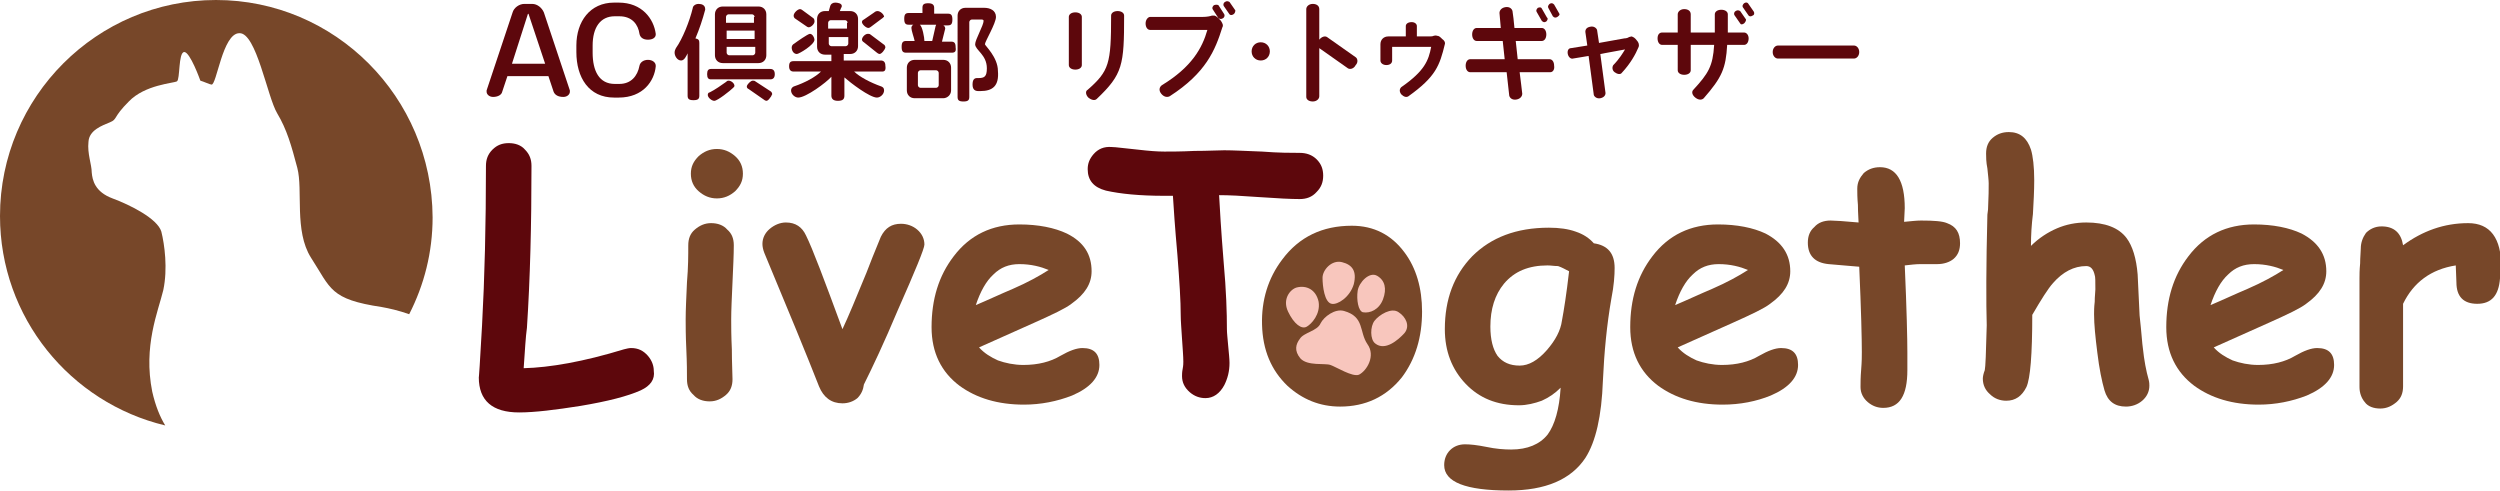 <?xml version="1.0" encoding="utf-8"?>
<!-- Generator: Adobe Illustrator 22.1.0, SVG Export Plug-In . SVG Version: 6.00 Build 0)  -->
<svg version="1.1" id="レイヤー_1" xmlns="http://www.w3.org/2000/svg" xmlns:xlink="http://www.w3.org/1999/xlink" x="0px"
	 y="0px" viewBox="0 0 384.3 75.4" style="enable-background:new 0 0 384.3 75.4;" xml:space="preserve">
<style type="text/css">
	.st0{fill:#5D070C;}
	.st1{fill:#774729;}
	.st2{fill:#F8C6BD;}
</style>
<g>
	<path class="st0" d="M98.5,60c-2,0.9-5.1,1.7-9.3,2.4c-3.8,0.6-7,1-9.4,1c-4.1,0-6.2-1.8-6.2-5.4c0,0.3,0.2-2.4,0.5-8
		c0.4-7.3,0.6-15.5,0.6-24.5c0-1,0.3-1.8,1-2.5c0.7-0.7,1.5-1,2.5-1c1,0,1.9,0.3,2.5,1c0.7,0.7,1,1.5,1,2.5c0,9-0.2,17.3-0.7,24.9
		c-0.2,1.4-0.3,3.4-0.5,6.2c4-0.1,9.2-1,15.4-2.9c0.4-0.1,0.8-0.2,1.1-0.2c1.1,0,1.9,0.4,2.6,1.2c0.6,0.7,0.9,1.5,0.9,2.3
		C100.7,58.3,100,59.3,98.5,60z"/>
	<path class="st1" d="M112.4,49.1c0,1,0,2.5,0.1,4.6c0,2.1,0.1,3.7,0.1,4.6c0,1-0.3,1.8-1,2.4c-0.7,0.6-1.5,1-2.5,1
		c-1,0-1.9-0.3-2.5-1c-0.7-0.6-1-1.4-1-2.4c0-1,0-2.5-0.1-4.6c-0.1-2.1-0.1-3.7-0.1-4.6c0-1.5,0.1-3.4,0.2-5.7
		c0.2-2.3,0.2-4.2,0.2-5.7c0-1,0.3-1.8,1-2.4c0.7-0.6,1.5-1,2.5-1c1,0,1.9,0.3,2.5,1c0.7,0.6,1,1.4,1,2.4c0,1.5-0.1,3.4-0.2,5.7
		C112.5,45.7,112.4,47.6,112.4,49.1z M110.2,30.5c-1.1,0-2-0.4-2.8-1.1c-0.8-0.7-1.2-1.6-1.2-2.7s0.4-1.9,1.2-2.7
		c0.8-0.7,1.7-1.1,2.8-1.1s2,0.4,2.8,1.1c0.8,0.7,1.2,1.6,1.2,2.7s-0.4,1.9-1.2,2.7C112.2,30.1,111.3,30.5,110.2,30.5z"/>
	<path class="st1" d="M132.8,59.1c-0.1,0.8-0.4,1.5-1,2.1c-0.6,0.5-1.4,0.8-2.3,0.8c-1.7,0-2.9-0.9-3.6-2.6
		c-1.8-4.6-4.6-11.4-8.4-20.5c-0.2-0.5-0.3-1-0.3-1.4c0-0.9,0.4-1.7,1.1-2.3c0.7-0.6,1.6-1,2.5-1c1.5,0,2.5,0.7,3.1,2
		c1,2,2.8,6.8,5.6,14.4c0.9-1.9,2.1-4.8,3.7-8.7c0.5-1.3,1.2-3.1,2.2-5.5c0.7-1.4,1.7-2,3.1-2c0.9,0,1.8,0.3,2.5,0.9
		c0.7,0.6,1.1,1.4,1.1,2.3c0,0.6-1.4,4-4.1,10.1C135.9,52.7,134.1,56.5,132.8,59.1z"/>
	<path class="st1" d="M157.4,62.2c-4,0-7.3-1-9.9-2.9c-2.8-2.1-4.3-5.1-4.3-9c0-4.3,1.1-7.9,3.4-10.9c2.5-3.3,5.9-4.9,10.1-4.9
		c2.9,0,5.4,0.5,7.3,1.4c2.6,1.3,3.8,3.2,3.8,5.8c0,1.9-1,3.5-3.1,5c-0.9,0.7-2.8,1.6-5.7,2.9l-8.5,3.8c0.8,0.9,1.8,1.5,2.9,2
		c1.1,0.4,2.5,0.7,3.9,0.7c2.3,0,4.2-0.5,5.7-1.4c1.4-0.8,2.5-1.2,3.4-1.2c1.8,0,2.6,0.9,2.6,2.6c0,1.9-1.4,3.5-4.2,4.7
		C162.5,61.7,160,62.2,157.4,62.2z M156.7,40.6c-1.6,0-2.9,0.5-4,1.6c-1.1,1-2,2.6-2.7,4.7c1.9-0.8,3.8-1.7,5.7-2.5
		c2.3-1,4.1-2,5.5-2.9C160,41,158.5,40.6,156.7,40.6z"/>
	<path class="st0" d="M199.8,30.6c-1.3,0-3.4-0.1-6.2-0.3c-2.7-0.2-4.7-0.3-6.2-0.3c0.1,1.9,0.3,5.4,0.7,10.3
		c0.4,4.4,0.5,7.8,0.5,10.3c0,0.6,0.1,1.4,0.2,2.6c0.1,1.1,0.2,2,0.2,2.6c0,1.3-0.3,2.4-0.8,3.4c-0.7,1.3-1.7,2-2.9,2
		c-0.9,0-1.7-0.3-2.4-0.9c-0.8-0.7-1.2-1.5-1.2-2.5c0-0.2,0-0.6,0.1-1.1c0.1-0.5,0.1-0.9,0.1-1.1c0-0.8-0.1-2-0.2-3.5
		c-0.1-1.6-0.2-2.8-0.2-3.6c0-2.3-0.2-5.3-0.5-9.2c-0.4-4.5-0.6-7.5-0.7-9.2H179c-3.8,0-6.8-0.3-9-0.8c-1.9-0.5-2.8-1.6-2.8-3.3
		c0-0.9,0.3-1.6,0.9-2.3c0.7-0.8,1.6-1.2,2.8-1.1c0.6,0,1.9,0.2,4,0.4c1.7,0.2,3,0.3,4.1,0.3c1,0,2.6,0,4.6-0.1
		c2.1,0,3.6-0.1,4.6-0.1c1.3,0,3.2,0.1,5.8,0.2c2.6,0.2,4.5,0.2,5.8,0.2c1,0,1.9,0.3,2.6,1c0.7,0.7,1,1.5,1,2.5c0,1-0.3,1.8-1,2.5
		C201.7,30.3,200.8,30.6,199.8,30.6z"/>
	<path class="st1" d="M206,62.5c-3.1,0-5.8-1.1-8.1-3.2c-2.5-2.4-3.8-5.5-3.9-9.4c-0.1-3.7,0.9-7.1,3.1-10c2.6-3.5,6.2-5.2,10.7-5.2
		c3.4,0,6.1,1.4,8.1,4.1c1.8,2.4,2.7,5.5,2.7,9.1c0,3.9-1,7.3-3.1,10.1C213.1,61,209.9,62.5,206,62.5z"/>
	<path class="st1" d="M247.7,45.9c-0.7,4-1.1,8.2-1.3,12.6c-0.2,5.5-1.1,9.4-2.7,11.9c-2.2,3.3-6.1,5-11.8,5c-6.6,0-9.9-1.3-9.9-3.9
		c0-0.9,0.3-1.7,0.9-2.3c0.6-0.6,1.4-0.9,2.3-0.9c0.8,0,1.8,0.1,3.3,0.4c1.4,0.3,2.7,0.4,3.8,0.4c2.5,0,4.4-0.8,5.6-2.3
		c1.1-1.5,1.8-3.9,2-7.2c-0.9,0.9-1.8,1.5-2.9,2c-1.1,0.4-2.3,0.7-3.5,0.7c-3.4,0-6.1-1.1-8.2-3.3c-2.1-2.2-3.2-5-3.2-8.4
		c0-4.6,1.4-8.3,4.2-11.2c2.9-2.9,6.8-4.4,11.8-4.4c1.6,0,3,0.2,4.1,0.6c1.2,0.4,2.1,1,2.8,1.8c2.1,0.3,3.2,1.5,3.2,3.8
		C248.2,42.3,248.1,43.9,247.7,45.9z M237.9,40.8c-2.9,0-5.1,0.9-6.7,2.8c-1.4,1.7-2.1,3.9-2.1,6.6c0,2,0.4,3.5,1.1,4.5
		c0.8,1,1.9,1.5,3.4,1.5c1.4,0,2.8-0.8,4.2-2.4c1.3-1.5,2.1-3,2.3-4.5c0.3-1.6,0.7-4.1,1.1-7.6c-0.6-0.3-1.1-0.6-1.7-0.8
		C238.9,40.9,238.4,40.8,237.9,40.8z"/>
	<path class="st1" d="M264.8,62.2c-4,0-7.3-1-9.9-2.9c-2.8-2.1-4.3-5.1-4.3-9c0-4.3,1.1-7.9,3.4-10.9c2.5-3.3,5.9-4.9,10.1-4.9
		c2.9,0,5.4,0.5,7.3,1.4c2.5,1.3,3.8,3.2,3.8,5.8c0,1.9-1,3.5-3.1,5c-0.9,0.7-2.8,1.6-5.7,2.9l-8.5,3.8c0.8,0.9,1.8,1.5,2.9,2
		c1.1,0.4,2.5,0.7,3.9,0.7c2.3,0,4.2-0.5,5.7-1.4c1.4-0.8,2.5-1.2,3.4-1.2c1.8,0,2.6,0.9,2.6,2.6c0,1.9-1.4,3.5-4.2,4.7
		C270,61.7,267.5,62.2,264.8,62.2z M264.2,40.6c-1.6,0-2.9,0.5-4,1.6c-1.1,1-2,2.6-2.7,4.7c1.9-0.8,3.8-1.7,5.7-2.5
		c2.3-1,4.1-2,5.5-2.9C267.5,41,266,40.6,264.2,40.6z"/>
	<path class="st1" d="M297.8,40.6c-0.4,0-0.8,0-1.3,0c-0.5,0-0.9,0-1.3,0c-0.7,0-1.5,0.1-2.4,0.2c0.3,6.8,0.4,11.3,0.4,13.4
		c0,0.2,0,0.6,0,1.2c0,0.6,0,1.1,0,1.5c0,3.9-1.2,5.8-3.7,5.8c-0.9,0-1.7-0.3-2.4-0.9c-0.7-0.6-1.1-1.4-1.1-2.3c0-0.6,0-1.5,0.1-2.7
		c0.1-1.2,0.1-2.1,0.1-2.7c0-2-0.1-6.4-0.4-13.1c-1-0.1-2.6-0.2-4.7-0.4c-2.1-0.2-3.2-1.3-3.2-3.3c0-1,0.3-1.8,1-2.4
		c0.6-0.7,1.5-1,2.5-1c0.6,0,2.1,0.1,4.3,0.3c0-0.5-0.1-1.4-0.1-2.7c-0.1-1.1-0.1-1.9-0.1-2.5c0-1,0.4-1.7,1-2.4
		c0.7-0.6,1.5-0.9,2.5-0.9c2.5,0,3.8,2.1,3.8,6.3l-0.1,2.1c1.1-0.1,1.9-0.2,2.6-0.2c2,0,3.3,0.1,4,0.4c1.4,0.5,2,1.5,2,3.1
		c0,1-0.3,1.8-1,2.4C299.7,40.3,298.8,40.6,297.8,40.6z"/>
	<path class="st1" d="M312.2,37.8c1.2-1.2,2.6-2.1,4-2.7c1.4-0.6,2.9-0.9,4.5-0.9c2.9,0,5,0.8,6.2,2.4c0.9,1.2,1.5,3.1,1.7,5.6
		c0.1,2.1,0.2,4.2,0.3,6.3c0.3,2.7,0.4,4.4,0.5,5c0.2,1.9,0.5,3.5,0.9,4.9c0.1,0.4,0.1,0.7,0.1,0.9c0,0.9-0.4,1.7-1.1,2.3
		c-0.7,0.6-1.6,0.9-2.5,0.9c-1.7,0-2.8-0.8-3.3-2.5c-0.4-1.4-0.8-3.3-1.1-5.8c-0.3-2.4-0.5-4.3-0.5-5.9c0-0.4,0-1.1,0.1-1.9
		c0-0.9,0.1-1.5,0.1-1.9c0-1.2,0-2-0.1-2.2c-0.2-0.9-0.6-1.4-1.3-1.4c-1.9,0-3.6,0.9-5.1,2.6c-0.8,0.9-1.8,2.5-3.2,4.9
		c0,6.1-0.3,9.8-0.9,11.1c-0.7,1.4-1.7,2.1-3.1,2.1c-0.9,0-1.8-0.3-2.5-1c-0.7-0.6-1.1-1.4-1.1-2.4c0-0.3,0.1-0.8,0.3-1.3
		c0.1-0.4,0.2-2.7,0.3-6.9c-0.1-3.4-0.1-9.1,0.1-17l0.1-0.8c0.1-2,0.1-3.3,0.1-4c0-0.5-0.1-1.3-0.2-2.3c-0.2-1-0.2-1.8-0.2-2.3
		c0-1,0.3-1.8,1-2.4c0.7-0.6,1.5-0.9,2.5-0.9c1.7,0,2.8,0.9,3.4,2.7c0.3,1,0.5,2.6,0.5,4.7c0,1.7-0.1,3.4-0.2,5.2
		C312.3,34.5,312.2,36.1,312.2,37.8z"/>
	<path class="st1" d="M347.2,62.2c-4,0-7.3-1-9.9-2.9c-2.8-2.1-4.3-5.1-4.3-9c0-4.3,1.1-7.9,3.4-10.9c2.5-3.3,5.9-4.9,10.1-4.9
		c2.9,0,5.4,0.5,7.3,1.4c2.5,1.3,3.8,3.2,3.8,5.8c0,1.9-1,3.5-3.1,5c-0.9,0.7-2.8,1.6-5.7,2.9l-8.5,3.8c0.8,0.9,1.8,1.5,2.9,2
		c1.1,0.4,2.5,0.7,3.9,0.7c2.3,0,4.2-0.5,5.7-1.4c1.4-0.8,2.5-1.2,3.4-1.2c1.8,0,2.6,0.9,2.6,2.6c0,1.9-1.4,3.5-4.2,4.7
		C352.3,61.7,349.8,62.2,347.2,62.2z M346.5,40.6c-1.6,0-2.9,0.5-4,1.6c-1.1,1-2,2.6-2.7,4.7c1.9-0.8,3.8-1.7,5.7-2.5
		c2.3-1,4.1-2,5.5-2.9C349.8,41,348.3,40.6,346.5,40.6z"/>
	<path class="st1" d="M384.3,42.8c-0.2,2.6-1.3,3.9-3.5,3.9c-2.1,0-3.2-1.1-3.2-3.3l-0.1-2.6c-3.8,0.6-6.5,2.6-8.1,5.9l0,12.7
		c0,1-0.3,1.8-1,2.4c-0.7,0.6-1.5,1-2.5,1c-1,0-1.9-0.3-2.4-1c-0.5-0.6-0.8-1.4-0.8-2.3V42.8c0-0.5,0-1.3,0.1-2.3
		c0-1,0.1-1.8,0.1-2.3c0-0.9,0.3-1.7,0.8-2.4c0.6-0.6,1.4-1,2.4-1c1.9,0,3,1,3.3,2.9c3-2.2,6.3-3.4,10-3.4c3.4,0,5.1,2.3,5.1,6.8
		C384.3,41.9,384.3,42.5,384.3,42.8z"/>
</g>
<path class="st1" d="M23.4,60.2c-1.4-7,0.9-12.3,1.7-15.6c0.7-3.3,0.2-7-0.3-9c-0.6-2-4.8-4.1-7.5-5.1s-3.1-2.8-3.2-4
	c0-1.2-0.7-2.9-0.5-4.7c0.1-1.8,2.1-2.5,3.3-3c1.2-0.5,0.4-0.7,2.9-3.2c2.5-2.6,6.9-2.8,7.4-3.1c0.5-0.3,0.2-4.4,1.1-4.5
	c0.9-0.1,2.5,4.4,2.5,4.4c0.4,0.1,1.5,0.6,1.7,0.6c0.8,0.2,1.7-7.9,4.3-7.9c2.6-0.1,4.3,9.8,5.8,12.3c1.5,2.5,2.2,5,3.1,8.4
	c0.9,3.4-0.5,9.7,2.1,13.8c3.1,4.8,2.9,6.4,10.9,7.6c1.1,0.2,2.5,0.5,4.2,1.1c2.3-4.5,3.6-9.5,3.6-14.9C66.4,14.9,51.5,0,33.2,0
	S0,14.9,0,33.2c0,15.6,10.8,28.7,25.4,32.2C24.6,64.1,23.9,62.4,23.4,60.2z"/>
<g>
	<path class="st0" d="M86.6,14.9c-0.8,0-1.3-0.3-1.5-0.8l-0.8-2.4H78l-0.8,2.4c-0.1,0.5-0.7,0.8-1.4,0.8c-0.6,0-1-0.4-1-0.8
		c0-0.1,0-0.1,0-0.2l4-12c0.2-0.7,1-1.3,1.8-1.3h1.2c0.8,0,1.5,0.6,1.8,1.3l4,12c0,0.1,0,0.1,0,0.2C87.6,14.5,87.2,14.9,86.6,14.9z
		 M81.3,2.3c0-0.1-0.1-0.2-0.1-0.2c0,0-0.1,0.1-0.1,0.2l-2.4,7.5h5.1L81.3,2.3z"/>
	<path class="st0" d="M95.1,15h-0.7c-3.9,0-5.8-3.1-5.8-7V7c0-3.7,2.1-6.6,5.8-6.6h0.7c3.6,0,5.4,2.5,5.7,4.8v0.1
		c0,0.5-0.5,0.8-1.2,0.8c-0.8,0-1.2-0.4-1.3-0.9c-0.2-1.4-1.1-2.7-3.1-2.7h-0.7c-2.2,0-3.4,1.7-3.4,4.5v1.1c0,2.8,1,4.8,3.4,4.8h0.7
		c1.8,0,2.8-1.2,3.1-2.8c0.1-0.5,0.6-0.9,1.3-0.9c0.7,0,1.2,0.4,1.2,0.9v0.1C100.6,12.4,98.9,15,95.1,15z"/>
	<path class="st0" d="M108.4,1.5c-0.4,1.5-0.9,3-1.5,4.4c0.5,0.1,0.6,0.3,0.6,0.7v8.1c0,0.5-0.2,0.7-0.9,0.7s-0.9-0.2-0.9-0.7V8.2
		c-0.2,0.4-0.5,1.1-1,1.1c-0.6,0-1-0.7-1-1.2c0-0.3,0.1-0.5,0.2-0.7c1-1.4,2.1-4.1,2.6-6.2c0-0.2,0.3-0.6,0.9-0.6c0.5,0,1,0.2,1,0.8
		C108.4,1.4,108.4,1.4,108.4,1.5z M118.4,12.2h-9.1c-0.4,0-0.6-0.2-0.6-0.8s0.2-0.8,0.6-0.8h9.1c0.4,0,0.7,0.2,0.7,0.8
		S118.8,12.2,118.4,12.2z M112.7,13.5c-0.4,0.4-2.4,2-2.9,2c-0.4,0-1-0.5-1-0.9c0-0.2,0.1-0.4,0.3-0.4c0.8-0.4,1.8-1.1,2.5-1.6
		c0.1-0.1,0.2-0.2,0.4-0.2c0.4,0,0.9,0.4,0.9,0.8C112.9,13.3,112.8,13.4,112.7,13.5z M116.6,9.7h-5.5c-0.7,0-1.2-0.5-1.2-1.2V2.2
		c0-0.7,0.5-1.2,1.2-1.2h5.5c0.7,0,1.2,0.5,1.2,1.2v6.3C117.8,9.2,117.3,9.7,116.6,9.7z M116,2.6c0-0.2-0.2-0.4-0.4-0.4H112
		c-0.2,0-0.4,0.2-0.4,0.4v0.9h4.3V2.6z M116,4.7h-4.3V6h4.3V4.7z M116,7.2h-4.3v0.9c0,0.2,0.2,0.4,0.4,0.4h3.6
		c0.2,0,0.4-0.2,0.4-0.4V7.2z M118.4,15c-0.2,0.3-0.4,0.5-0.6,0.5c-0.1,0-0.3-0.1-0.4-0.2l-2.3-1.6c-0.2-0.1-0.3-0.2-0.3-0.4
		c0-0.3,0.6-0.9,0.9-0.9c0.1,0,0.3,0,0.4,0.1l2.3,1.5c0.2,0.1,0.3,0.3,0.3,0.5C118.6,14.6,118.6,14.8,118.4,15z"/>
	<path class="st0" d="M135.6,11h-4.3c0.8,0.8,2.5,1.7,4.2,2.3c0.2,0.1,0.4,0.2,0.4,0.6c0,0.6-0.6,1.1-1.1,1.1c-1.1,0-4.1-2.3-5-3.1
		v2.8c0,0.5-0.2,0.8-1,0.8c-0.7,0-1-0.3-1-0.8v-2.9c-0.8,0.9-3.9,3.2-5.1,3.2c-0.5,0-1.1-0.5-1.1-1.1c0-0.3,0.2-0.5,0.4-0.6
		c1.8-0.6,3.4-1.5,4.2-2.3h-4.2c-0.4,0-0.7-0.2-0.7-0.8c0-0.6,0.2-0.8,0.7-0.8h5.8v-1h-1c-0.7,0-1.2-0.5-1.2-1.2V2.9
		c0-0.7,0.5-1.2,1.2-1.2h0.6l0.2-0.7c0.1-0.4,0.4-0.6,0.8-0.6c0.3,0,1,0.1,1,0.5c0,0.1,0,0.2-0.1,0.3l-0.2,0.5h1.6
		c0.7,0,1.2,0.5,1.2,1.2v4.2c0,0.7-0.5,1.2-1.2,1.2h-1v1h5.7c0.4,0,0.7,0.2,0.7,0.8C136.2,10.8,136,11,135.6,11z M122.5,8.3
		c-0.5,0-0.8-0.5-0.8-1c0-0.3,0.2-0.5,0.4-0.6c0.4-0.3,2.1-1.5,2.4-1.5c0.4,0,0.7,0.6,0.7,0.9C125.2,6.9,122.8,8.3,122.5,8.3z
		 M124.3,4.2c-0.1,0-0.3-0.1-0.4-0.2l-1.6-1.1c-0.2-0.1-0.3-0.3-0.3-0.5c0-0.4,0.6-1,1-1c0.1,0,0.3,0.1,0.4,0.2l1.5,1.1
		c0.2,0.1,0.3,0.3,0.3,0.5C125.3,3.6,124.7,4.2,124.3,4.2z M130.3,3.5c0-0.2-0.2-0.4-0.4-0.4h-2.2c-0.2,0-0.4,0.2-0.4,0.4v0.9h2.9
		V3.5z M130.3,5.7h-2.9v1c0,0.2,0.2,0.4,0.4,0.4h2.2c0.2,0,0.4-0.2,0.4-0.4V5.7z M135.5,2.9l-1.6,1.2c-0.1,0.1-0.3,0.2-0.4,0.2
		c-0.4,0-1-0.6-1-0.9c0-0.2,0.1-0.3,0.3-0.4l1.6-1.1c0.1-0.1,0.3-0.2,0.5-0.2c0.4,0,1,0.5,1,0.9C135.8,2.6,135.7,2.8,135.5,2.9z
		 M135.2,8.3c-0.1,0-0.3-0.1-0.4-0.2l-2-1.6c-0.2-0.1-0.3-0.3-0.3-0.4c0-0.4,0.5-0.9,0.9-0.9c0.1,0,0.3,0,0.4,0.1l2,1.5
		c0.2,0.1,0.3,0.3,0.3,0.5C136,7.7,135.5,8.3,135.2,8.3z"/>
	<path class="st0" d="M146.3,8.1h-7c-0.5,0-0.7-0.2-0.7-0.9c0-0.7,0.2-0.9,0.7-0.9h1.3c-0.1-0.5-0.5-1.6-0.5-2
		c0-0.2,0.1-0.4,0.3-0.5h-0.7c-0.5,0-0.7-0.2-0.7-0.9c0-0.7,0.2-0.9,0.7-0.9h2.1V1.2c0-0.5,0.2-0.7,0.9-0.7s0.9,0.3,0.9,0.7v0.9h2.1
		c0.5,0,0.7,0.2,0.7,0.9c0,0.7-0.2,0.9-0.7,0.9h-0.7c0.2,0.1,0.3,0.3,0.3,0.5l-0.5,2h1.4c0.5,0,0.7,0.2,0.7,0.9
		C147,7.9,146.8,8.1,146.3,8.1z M145,15.1h-4.4c-0.7,0-1.2-0.5-1.2-1.2v-3.5c0-0.7,0.5-1.2,1.2-1.2h4.4c0.7,0,1.2,0.5,1.2,1.2v3.5
		C146.2,14.6,145.6,15.1,145,15.1z M144.3,11.2c0-0.2-0.2-0.4-0.4-0.4h-2.4c-0.2,0-0.4,0.2-0.4,0.4v1.9c0,0.2,0.2,0.4,0.4,0.4h2.4
		c0.2,0,0.4-0.2,0.4-0.4V11.2z M141.4,3.8c0.4,0.3,0.7,2,0.7,2.5h1.2l0.5-2.2c0-0.1,0.1-0.2,0.1-0.3H141.4z M150.7,14h-0.3
		c-0.5,0-0.9-0.2-0.9-1c0-0.8,0.3-1,0.7-1h0.2c0.9,0,1.3-0.2,1.3-1.5c0-2.1-1.8-2.8-1.8-3.7c0-0.7,1.3-2.9,1.3-3.6
		c0-0.1-0.1-0.2-0.3-0.2h-1.5c-0.2,0-0.4,0.2-0.4,0.4v11.5c0,0.5-0.2,0.7-0.9,0.7c-0.7,0-0.9-0.2-0.9-0.7V2.4c0-0.7,0.5-1.2,1.2-1.2
		h2.9c0.9,0,1.8,0.4,1.8,1.4c0,1-1.7,3.8-1.7,4.2c0,0.2,2,2,2,4.1C153.6,13.2,152.6,14,150.7,14z"/>
	<path class="st0" d="M165.3,10.7c-0.6,0-1-0.3-1-0.7V2.6c0-0.4,0.4-0.7,1-0.7c0.6,0,1,0.3,1,0.7V10
		C166.3,10.4,165.9,10.7,165.3,10.7z M168.6,15.2c-0.3,0.3-0.8,0.2-1.3-0.2c-0.4-0.4-0.5-1-0.1-1.2c3.3-2.9,3.6-4,3.6-11.4
		c0-0.4,0.4-0.7,1-0.7c0.6,0,1,0.3,1,0.7C172.8,10,172.6,11.4,168.6,15.2z"/>
	<path class="st0" d="M179.8,14.8c-0.4,0.2-0.9,0.1-1.3-0.4c-0.4-0.5-0.3-1,0.1-1.3c4.6-2.8,6.2-5.7,7-8.5h-8.8
		c-0.4,0-0.7-0.4-0.7-1c0-0.6,0.4-1,0.7-1h8.1c0.6,0,1.1-0.1,1.4-0.2c0.1,0,0.3,0,0.4,0c0.3,0.1,0.5,0.3,0.9,0.7
		c0.3,0.4,0.5,0.8,0.3,1.1C186.8,7.7,185.4,11.2,179.8,14.8z M188,2.8c-0.3,0.2-0.5,0.1-0.7,0l-0.9-1.4c-0.1-0.2,0-0.4,0.2-0.6
		c0.3-0.1,0.5-0.1,0.7,0l0.9,1.4C188.3,2.4,188.2,2.7,188,2.8z M189.6,2.2c-0.3,0.2-0.5,0.1-0.6,0l-0.9-1.3c-0.1-0.2,0-0.5,0.2-0.6
		c0.3-0.2,0.5-0.1,0.7,0l0.9,1.3C189.9,1.8,189.8,2.1,189.6,2.2z"/>
	<path class="st0" d="M193.8,9.3c-0.8,0-1.4-0.6-1.4-1.4c0-0.8,0.6-1.4,1.4-1.4c0.8,0,1.4,0.6,1.4,1.4
		C195.2,8.7,194.6,9.3,193.8,9.3z"/>
	<path class="st0" d="M207.2,10.5l-4.4-3.1c0,2.9,0,5.9,0,7.4c0,0.4-0.4,0.8-1,0.8c-0.6,0-1-0.3-1-0.7V1.4c0-0.4,0.4-0.8,1-0.8
		c0.6,0,1,0.3,1,0.8c0,1.2,0,2.9,0,4.7c0.4-0.5,0.9-0.6,1.2-0.4l4.4,3.1c0.3,0.2,0.4,0.8,0,1.2C208.1,10.6,207.5,10.7,207.2,10.5z"
		/>
	<path class="st0" d="M216.5,14.8c-0.3,0.2-0.7,0.1-1.1-0.3c-0.3-0.4-0.3-0.8,0-1.1c3.6-2.5,4.2-4.1,4.6-6.2H214v2.1
		c0,0.4-0.3,0.7-0.9,0.7c-0.5,0-0.9-0.3-0.9-0.7V6.8c0-0.7,0.5-1.2,1.2-1.2h2.7V4c0-0.3,0.3-0.6,0.9-0.6c0.5,0,0.8,0.3,0.8,0.6v1.6
		h1.7c0.5,0,0.7,0,0.9-0.1c0.1,0,0.3-0.1,0.5,0c0.3,0,0.5,0.2,0.8,0.5c0.3,0.2,0.5,0.5,0.4,0.8C221.3,10.1,220.7,11.8,216.5,14.8z"
		/>
	<path class="st0" d="M238.3,11.1h-4.7c0.2,1.4,0.3,2.6,0.4,3.3c0,0.4-0.3,0.8-0.9,0.9c-0.6,0.1-1-0.2-1.1-0.6l-0.4-3.6H226
		c-0.4,0-0.7-0.4-0.7-1c0-0.6,0.3-1,0.7-1h5.3L231,6.3h-4c-0.4,0-0.7-0.4-0.7-1c0-0.6,0.3-1,0.7-1h3.7L230.5,2
		c0-0.4,0.3-0.8,0.9-0.9c0.6-0.1,1,0.2,1.1,0.6c0.1,0.6,0.2,1.5,0.3,2.6h4.2c0.4,0,0.7,0.4,0.7,1c0,0.6-0.3,1-0.7,1H233
		c0.1,0.9,0.2,1.9,0.3,2.8h4.9c0.4,0,0.7,0.4,0.7,1C239,10.7,238.7,11.1,238.3,11.1z M237.7,3.3c-0.3,0.2-0.5,0.1-0.7-0.1l-0.8-1.4
		c-0.1-0.2,0-0.4,0.2-0.6c0.3-0.1,0.5-0.1,0.6,0.1l0.8,1.4C238,2.8,237.9,3.1,237.7,3.3z M239.4,2.6c-0.3,0.2-0.5,0.1-0.7-0.1
		L238,1.2c-0.1-0.2,0-0.4,0.2-0.6c0.3-0.2,0.5-0.1,0.7,0.1l0.8,1.4C239.8,2.2,239.7,2.4,239.4,2.6z"/>
	<path class="st0" d="M249.3,11.2c-0.2,0.3-0.7,0.2-1.1-0.1c-0.4-0.3-0.4-0.8-0.2-1.1c0.9-0.9,1.5-1.9,1.8-2.4L246,8.3l0.8,6
		c0,0.4-0.3,0.7-0.8,0.8c-0.5,0.1-0.9-0.2-1-0.5l-0.8-6L241.8,9c-0.3,0.1-0.7-0.2-0.8-0.7c-0.1-0.5,0.1-0.9,0.5-0.9l2.5-0.4
		l-0.3-2.1c0-0.4,0.2-0.7,0.8-0.8c0.5-0.1,0.9,0.2,1,0.5l0.3,2l3.9-0.7c0.3,0,0.6-0.1,0.7-0.2c0.1,0,0.3-0.1,0.4-0.1
		c0.3,0.1,0.5,0.2,0.8,0.6c0.3,0.3,0.4,0.7,0.3,1C251.4,8.4,250.6,9.8,249.3,11.2z"/>
	<path class="st0" d="M268.1,6.9h-2.6c-0.2,3.6-0.8,5-3.6,8.2c-0.3,0.3-0.8,0.3-1.3-0.1c-0.5-0.4-0.6-0.9-0.3-1.2
		c2.3-2.5,3-3.6,3.2-6.9h-3.6v3.9c0,0.4-0.4,0.7-1,0.7c-0.6,0-1-0.3-1-0.7V6.9h-2.4c-0.4,0-0.7-0.4-0.7-1c0-0.6,0.3-0.9,0.7-0.9h2.4
		V2.2c0-0.4,0.4-0.8,1-0.8c0.6,0,1,0.3,1,0.8V5h3.7c0-0.8,0-1.7,0-2.8c0-0.4,0.4-0.7,1-0.7c0.6,0,1,0.3,1,0.7c0,1,0,2,0,2.8h2.5
		c0.4,0,0.7,0.4,0.7,0.9C268.8,6.5,268.5,6.9,268.1,6.9z M268.1,3.6c-0.3,0.2-0.5,0.2-0.6,0l-0.9-1.3c-0.1-0.2,0-0.5,0.2-0.6
		c0.3-0.2,0.5-0.1,0.7,0l0.9,1.3C268.4,3.2,268.3,3.4,268.1,3.6z M269.4,2.4c-0.3,0.2-0.5,0.1-0.6,0l-0.9-1.3
		c-0.1-0.2,0-0.4,0.2-0.6c0.3-0.2,0.5-0.1,0.6,0l0.9,1.3C269.7,2,269.7,2.3,269.4,2.4z"/>
	<path class="st0" d="M285,9h-11.7c-0.4,0-0.8-0.4-0.8-1c0-0.6,0.4-1,0.8-1H285c0.4,0,0.8,0.4,0.8,1C285.8,8.6,285.4,9,285,9z"/>
</g>
<g>
	<path class="st2" d="M206.6,47.8c-1.4-0.4-3.1,0.9-3.6,1.9c-0.5,1.2-2.6,1.4-3.2,2.4c-0.6,0.8-0.9,1.8,0.1,3c1.1,1.2,3.8,0.7,4.6,1
		c0.9,0.3,3.4,1.9,4.4,1.5c1.2-0.6,2.6-2.9,1.3-4.7C208.9,51,209.8,48.7,206.6,47.8z"/>
	<path class="st2" d="M211.4,52.8c-0.8-0.6-0.8-2.6-0.1-3.5c0.7-0.9,2.6-2.1,3.7-1.3c1.1,0.7,1.8,2.1,0.9,3.2
		C214.9,52.3,212.9,54,211.4,52.8z"/>
	<path class="st2" d="M209.5,48c-0.7-0.2-1-1.9-0.8-3.3c0.2-1.3,1.8-3,3-2.3c1.2,0.7,1.5,2,0.9,3.6C212,47.6,210.6,48.2,209.5,48z"
		/>
	<path class="st2" d="M204.7,46.7c-1.1-0.2-1.4-2.7-1.4-4c0-1.2,1.4-2.8,3-2.4c1.6,0.4,2.3,1.4,1.8,3.4
		C207.5,45.7,205.6,46.9,204.7,46.7z"/>
	<path class="st2" d="M199.3,44.2c-1,0.3-2.2,1.8-1.3,3.7c0.9,1.9,2.1,2.8,2.9,2.3c0.7-0.4,2.1-1.9,1.8-3.8
		C202.3,44.5,200.8,43.8,199.3,44.2z"/>
</g>
</svg>
